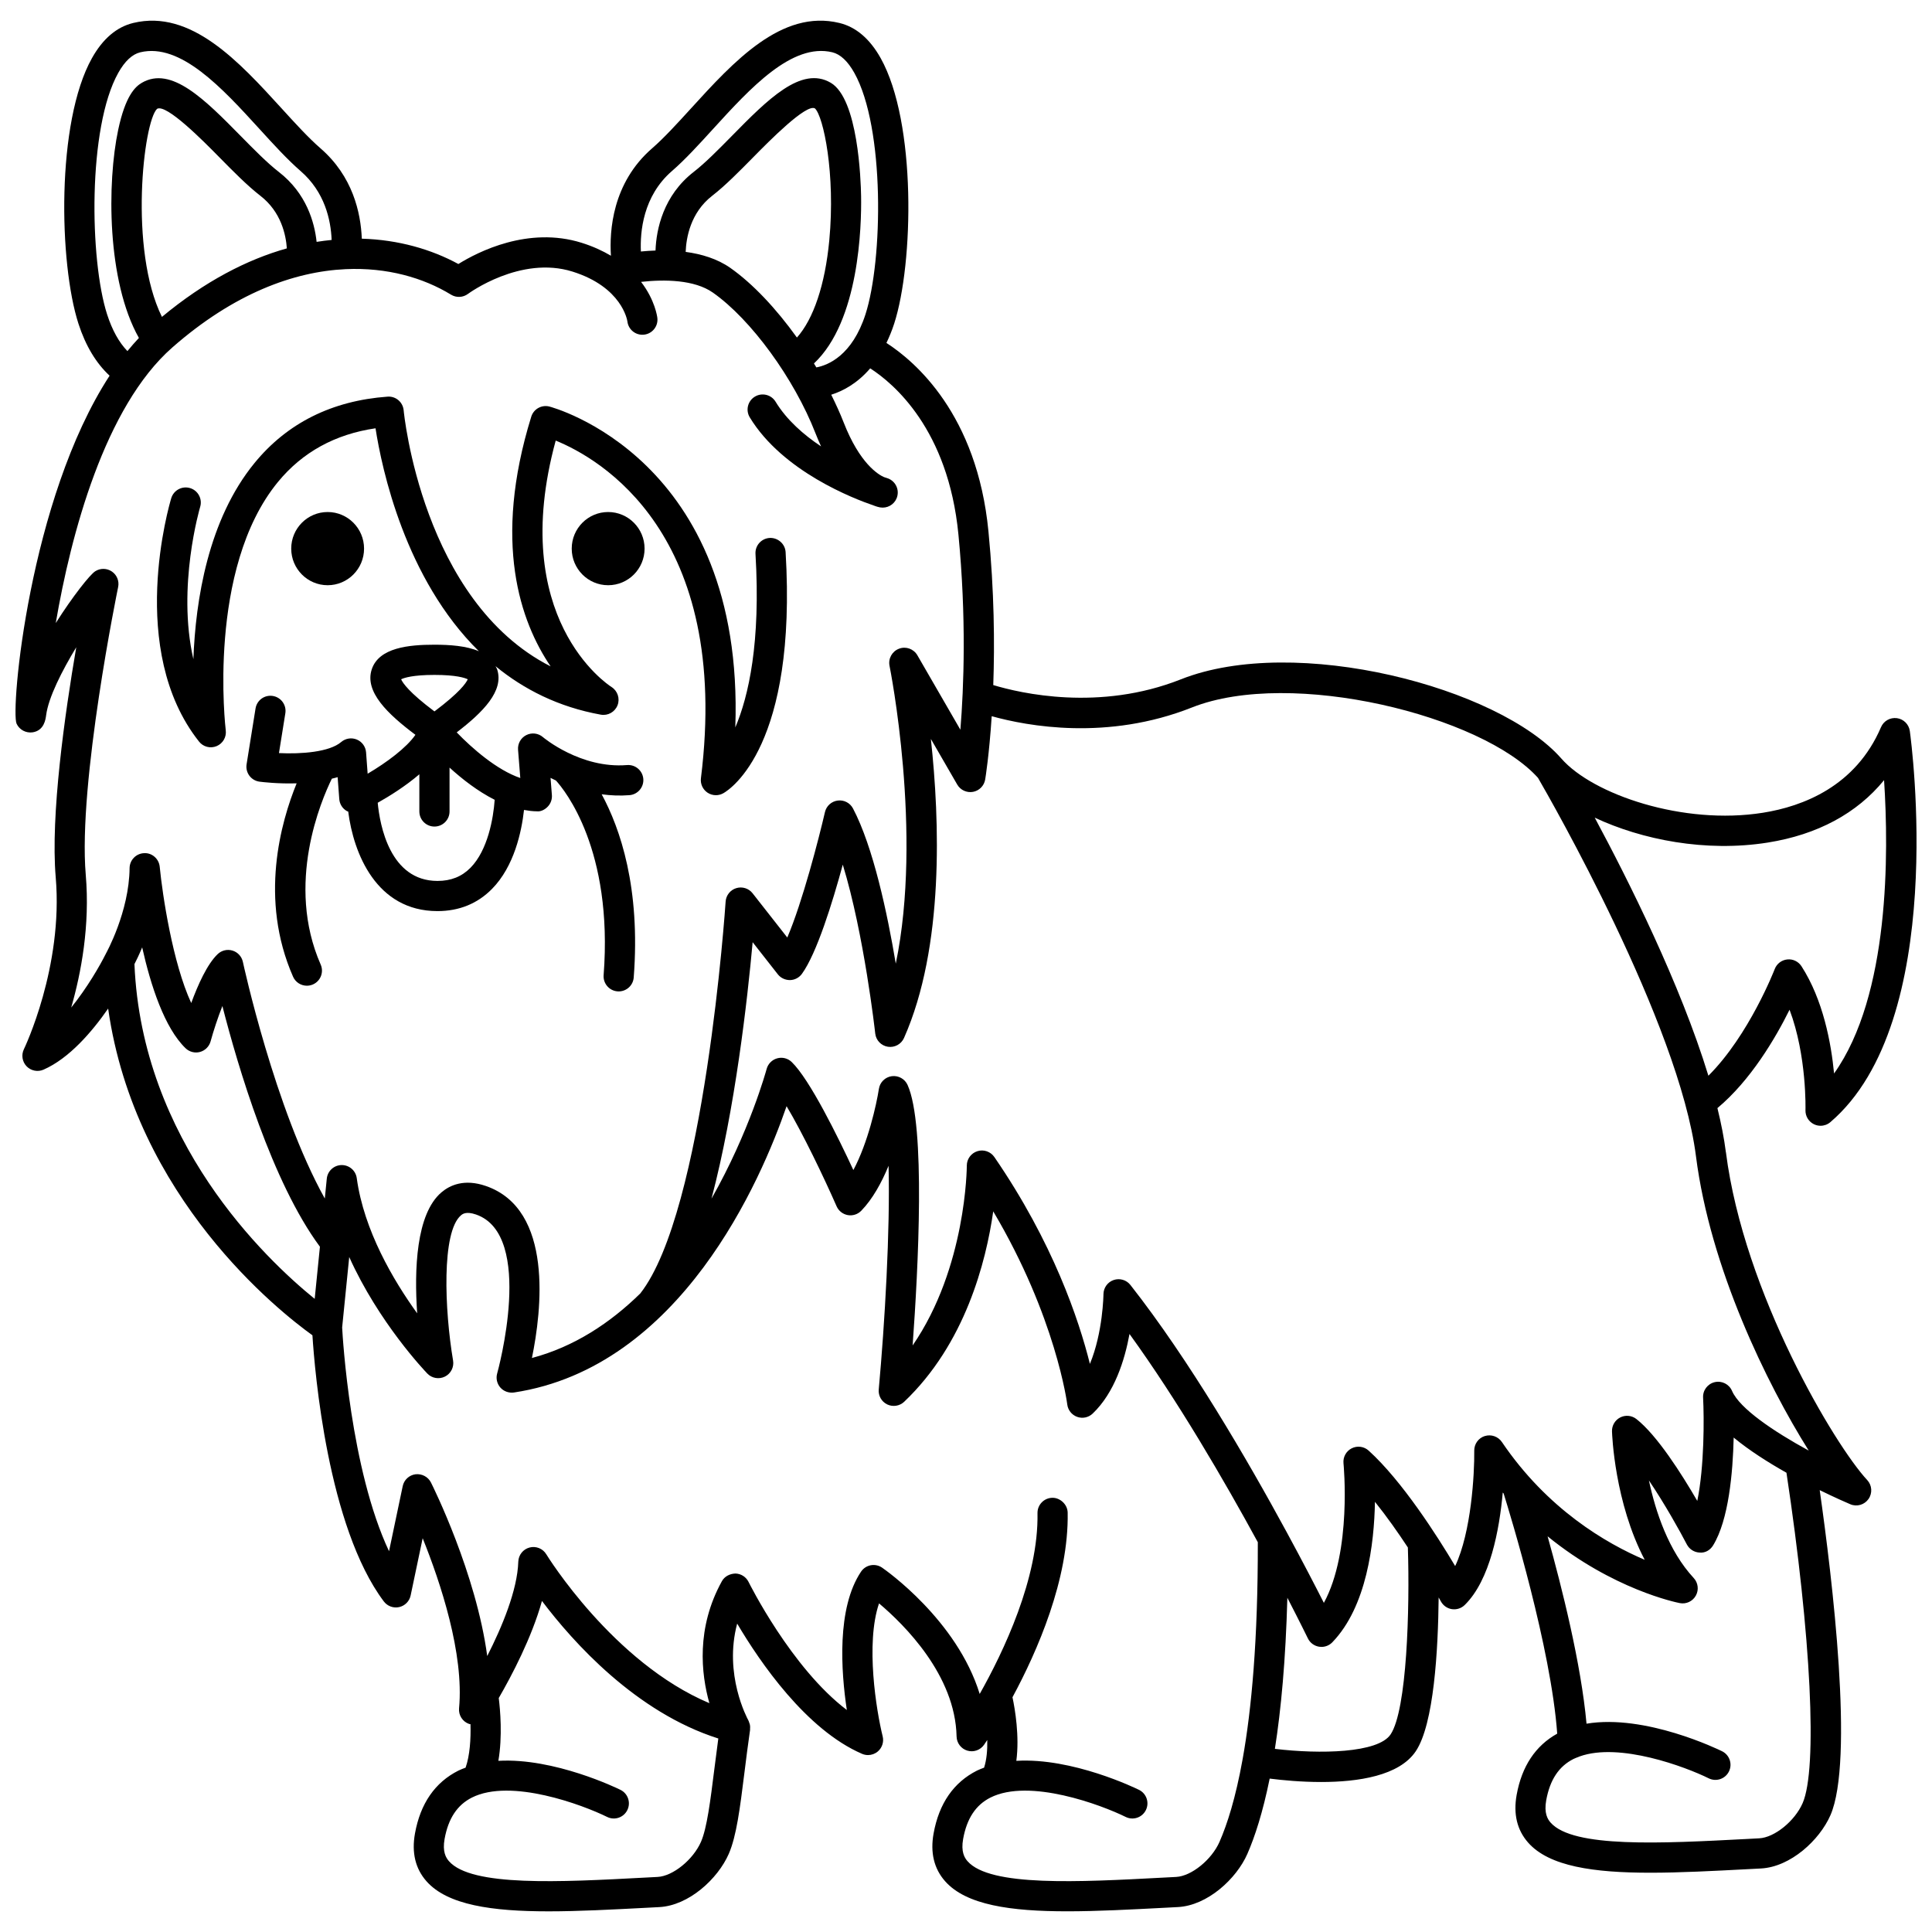 <?xml version="1.0" encoding="UTF-8"?>
<!-- Uploaded to: SVG Repo, www.svgrepo.com, Generator: SVG Repo Mixer Tools -->
<svg width="800px" height="800px" version="1.1" viewBox="144 144 512 512" xmlns="http://www.w3.org/2000/svg">
 <defs>
  <clipPath id="a">
   <path d="m148.09 149h503.81v502h-503.81z"/>
  </clipPath>
 </defs>
 <g clip-path="url(#a)">
  <path d="m601.38 449.38c-0.473-3.703-1.242-7.633-2.246-11.719 8.797-7.34 15.383-18.523 19.117-26.07 4.617 12.238 4.223 26.445 4.219 26.617-0.051 1.582 0.836 3.047 2.262 3.734 0.551 0.266 1.148 0.398 1.734 0.398 0.934 0 1.855-0.328 2.594-0.957 31.27-26.691 21.496-100.52 21.062-103.65-0.246-1.781-1.648-3.18-3.426-3.414-1.789-0.234-3.504 0.738-4.211 2.391-6.711 15.691-20.711 20.992-31.273 22.672-21.148 3.383-45.102-4.856-53.41-14.328-16.594-18.934-70.508-33.062-100.87-21.02-21.582 8.555-42.484 3.695-49.707 1.516 0.387-10.91 0.27-24.82-1.277-40.73-3.008-31.059-19.488-45.07-27.035-49.941 0.738-1.547 1.445-3.219 2.055-5.113 5.152-15.961 5.93-53.363-3.586-70.363-2.867-5.121-6.543-8.254-10.926-9.316-15.328-3.723-28.078 10.293-39.344 22.652-3.656 4.012-7.109 7.797-10.293 10.566-10.582 9.184-11.34 21.941-10.918 28.465-2.191-1.293-4.738-2.481-7.773-3.43-14.141-4.43-27.473 2.402-32.656 5.625-7.125-3.871-15.844-6.43-25.59-6.711-0.281-6.926-2.406-16.539-10.949-23.949-3.184-2.762-6.637-6.555-10.293-10.566-11.266-12.352-24.035-26.359-39.344-22.652-4.383 1.062-8.062 4.195-10.926 9.316-9.52 16.996-8.742 54.402-3.586 70.363 1.902 5.891 4.691 10.484 8.258 13.797-21.305 32.723-26.293 88.703-24.645 92.234 0.75 1.613 2.488 2.531 4.254 2.277 3.047-0.473 3.426-3.422 3.574-4.535 0.617-4.731 4.203-11.766 7.981-18.004-3.027 17.684-6.848 44.555-5.441 60.961 2.039 23.777-8.328 45.336-8.43 45.551-0.734 1.508-0.453 3.316 0.707 4.527 1.16 1.203 2.957 1.574 4.492 0.895 6.816-2.988 12.852-10.035 17.125-16.188 7.133 50.23 45.449 80.344 54.137 86.582 0.613 9.598 4.051 50.707 18.914 70.527 0.945 1.258 2.539 1.848 4.066 1.508 1.531-0.34 2.727-1.547 3.047-3.082l3.188-15.172c4.738 11.781 10.996 30.586 9.645 45.074-0.172 1.832 0.93 3.543 2.664 4.148 0.121 0.043 0.242 0.031 0.363 0.062 0.109 3.875-0.152 8.258-1.297 11.52-0.641 0.246-1.293 0.473-1.906 0.781-6.207 3.121-10.082 8.734-11.512 16.672-0.914 5.062 0.109 9.312 3.039 12.637 5.57 6.324 17.383 7.988 32.379 7.988 7.918 0 16.73-0.465 25.973-0.949l3.348-0.176c7.84-0.406 15.516-7.484 18.414-14.09 2.051-4.688 2.981-12.109 4.156-21.516 0.441-3.519 0.914-7.332 1.5-11.371 0.008-0.043-0.012-0.082-0.008-0.129 0.051-0.457 0.031-0.918-0.074-1.371-0.027-0.121-0.09-0.219-0.125-0.336-0.074-0.227-0.133-0.461-0.25-0.676-0.316-0.57-6.566-12.176-2.965-25.641 6.074 10.277 18.289 28.109 33.09 34.512 0.512 0.219 1.051 0.328 1.586 0.328 0.93 0 1.848-0.324 2.582-0.945 1.16-0.984 1.664-2.539 1.301-4.012-1.668-6.75-4.59-24.574-0.965-35.242 6.703 5.652 20.211 19.023 20.551 35.273 0.035 1.738 1.188 3.25 2.848 3.75 1.66 0.496 3.457-0.133 4.441-1.559 0.09-0.129 0.414-0.613 0.844-1.266 0.055 2.652-0.164 5.242-0.844 7.34-0.629 0.246-1.273 0.465-1.871 0.77-6.207 3.125-10.082 8.734-11.512 16.672-0.914 5.062 0.109 9.312 3.039 12.637 5.57 6.324 17.383 7.988 32.379 7.988 7.918 0 16.73-0.465 25.973-0.949l3.348-0.176c7.84-0.406 15.516-7.484 18.414-14.09 1.973-4.504 4.082-10.938 5.914-19.957 3.441 0.434 8.359 0.902 13.629 0.902 9.809 0 20.727-1.629 25.098-8.164 4.812-7.188 5.91-26.793 6.055-40.742 0.363 0.641 0.582 1.039 0.602 1.066 0.602 1.098 1.68 1.852 2.918 2.035 1.242 0.18 2.492-0.223 3.383-1.098 6.75-6.598 9.203-20.047 10.086-29.809 0.074 0.09 0.156 0.168 0.234 0.258 1.746 5.598 12.566 40.926 14.195 63.641-5.742 3.191-9.379 8.625-10.75 16.227-0.914 5.062 0.109 9.312 3.039 12.641 5.574 6.324 17.387 7.988 32.383 7.988 7.91 0 16.703-0.465 25.93-0.949l3.383-0.176c7.84-0.41 15.516-7.492 18.414-14.094 6.332-14.441 0.496-62.797-2.836-86.172 4.051 1.988 7.133 3.328 8.094 3.734 1.742 0.75 3.754 0.164 4.84-1.383 1.082-1.547 0.941-3.641-0.344-5.023-8.441-9.035-32.68-49.426-37.441-86.852zm11.09-82.09c13.184-2.094 23.648-7.75 30.828-16.543 1.258 19.223 1.52 57.02-13.25 77.734-0.773-8.078-2.902-19.512-8.633-28.41-0.816-1.266-2.281-1.977-3.773-1.809-1.5 0.152-2.785 1.141-3.324 2.551-0.074 0.195-6.793 17.52-17.574 28.266-7.426-24.293-21.203-51.805-30.125-68.395 12.441 5.84 29.383 9.223 45.852 6.606zm-290.41-177.95c3.535-3.066 7.141-7.023 10.961-11.215 9.773-10.715 20.855-22.844 31.551-20.27 2.133 0.52 4.094 2.352 5.832 5.453 8.121 14.504 7.59 49.621 2.957 63.996-3.516 10.895-9.891 13.477-13.02 14.066-0.207-0.352-0.418-0.703-0.633-1.051 12.008-11.246 12.625-36.406 12.492-44.344-0.07-4.266-0.797-25.789-8.039-30.035-7.82-4.598-16.754 4.473-26.203 14.078-3.477 3.531-7.066 7.18-10.105 9.531-8.047 6.234-9.938 15.188-10.133 20.844-1.348 0.047-2.648 0.133-3.875 0.258-0.234-5.152 0.535-14.645 8.215-21.312zm3.652 21.414c0.133-3.656 1.23-10.383 7.039-14.879 3.465-2.684 7.246-6.527 10.91-10.246 4.191-4.258 14.016-14.227 16.309-12.898 2.242 2.094 5.469 17.344 3.801 34.961-1.121 11.812-4.195 20.859-8.578 25.762-5.488-7.656-11.699-14.285-17.68-18.48-3.453-2.41-7.609-3.648-11.801-4.219zm-153.33 16.551c-4.633-14.371-5.164-49.488 2.957-63.992 1.738-3.102 3.699-4.934 5.832-5.453 10.695-2.582 21.777 9.559 31.551 20.27 3.82 4.191 7.426 8.145 10.961 11.215 6.371 5.531 7.988 12.875 8.207 18.242-1.316 0.129-2.641 0.293-3.984 0.508-0.551-5.16-2.688-12.855-10.02-18.535-3.039-2.352-6.629-6-10.105-9.531-9.449-9.598-18.371-18.652-26.203-14.082-1.77 1.039-4.344 3.457-6.254 12.449-2.965 13.941-3.031 40.059 5.488 55.164-1.043 1.109-2.059 2.273-3.043 3.484-2.238-2.324-4.023-5.523-5.387-9.738zm14.535 0.676c-8.824-17.844-4.898-51.742-1.293-55.137 2.453-1.414 12.27 8.531 16.461 12.789 3.664 3.719 7.445 7.562 10.91 10.246 5.531 4.277 6.777 10.398 7.023 13.945-10.57 2.969-21.77 8.746-33.102 18.156zm-24.047 183.04c2.633-9.145 5.012-21.734 3.856-35.203-2.086-24.371 8.48-75.738 8.586-76.25 0.328-1.574-0.324-3.195-1.648-4.102-1.328-0.914-3.07-0.941-4.422-0.078-1.434 0.914-5.965 6.637-10.465 13.734 4.004-23.441 12.945-57.297 30.91-73.055 16.277-14.281 32.172-20.102 45.922-20.738h0.012c10.977-0.504 20.594 2.289 27.918 6.766 1.395 0.852 3.172 0.77 4.488-0.215 0.137-0.102 13.922-10.238 27.703-5.902 13.086 4.102 14.492 12.879 14.535 13.191 0.25 2.195 2.234 3.773 4.43 3.516 2.191-0.25 3.766-2.238 3.512-4.426-0.035-0.324-0.613-4.734-4.316-9.559 6.211-0.691 14.129-0.594 19.023 2.836 10.098 7.086 21.543 22.77 27.207 37.301 0.48 1.23 0.973 2.379 1.473 3.461-4.609-3.066-9.117-7-12.055-11.836-1.148-1.891-3.602-2.492-5.496-1.344-1.887 1.145-2.492 3.602-1.344 5.492 8.723 14.363 27.672 21.59 32.797 23.336 0.902 0.355 1.523 0.484 1.75 0.523 0.223 0.035 0.449 0.055 0.672 0.055 1.828 0 3.465-1.25 3.891-3.086 0.484-2.059-0.719-4.133-2.742-4.742-0.023-0.008-0.309-0.094-0.805-0.262-1.52-0.672-6.434-3.594-10.688-14.496-0.953-2.441-2.078-4.891-3.289-7.332 3.117-0.98 6.902-2.992 10.328-6.988 6.148 3.957 20.672 16.109 23.375 43.992 2.141 22.082 1.438 40.523 0.523 51.773l-11.395-19.723c-0.98-1.699-3.055-2.453-4.879-1.738-1.832 0.695-2.891 2.617-2.5 4.539 0.105 0.512 8.859 44.328 1.652 78.91-2.227-13.309-5.973-30.934-11.336-41.121-0.781-1.48-2.391-2.316-4.055-2.094-1.656 0.215-3.004 1.438-3.379 3.066-1.605 6.941-5.965 23.867-9.977 33.23l-9.203-11.73c-1.023-1.309-2.75-1.84-4.328-1.352-1.582 0.488-2.699 1.906-2.812 3.559-0.051 0.824-5.559 82.195-22.625 103.86-7.949 7.785-17.465 14.105-28.707 17.094 2.562-12.449 5.812-39.371-12.211-45.586-5.746-1.988-9.566-0.184-11.762 1.684-6.75 5.723-7.231 20.574-6.438 32.062-6.297-8.723-14.117-21.945-16.012-35.832-0.273-1.984-1.969-3.457-3.965-3.457h-0.07c-2.023 0.035-3.703 1.582-3.906 3.598l-0.527 5.269c-13.27-23.84-21.621-62.281-21.711-62.719-0.305-1.41-1.344-2.551-2.727-2.981-1.387-0.43-2.887-0.078-3.934 0.914-2.797 2.648-5.266 8.188-7.023 12.977-4.918-10.609-7.625-28.641-8.352-36.109-0.203-2.113-2.047-3.742-4.156-3.606-2.125 0.094-3.805 1.832-3.828 3.957-0.113 11.602-6.203 22.52-6.262 22.629-0.02 0.031-0.016 0.066-0.031 0.102-0.02 0.039-0.055 0.062-0.074 0.105-1.465 2.945-4.863 8.875-9.109 14.125zm16.762-11.523c0.488-0.953 1.215-2.426 2.047-4.434 2.281 10.164 5.918 21.328 11.496 26.727 1.016 0.98 2.477 1.359 3.836 0.984 1.359-0.375 2.426-1.441 2.801-2.805 0.746-2.723 1.879-6.199 3.125-9.363 4.074 15.902 13.148 46.664 25.848 63.785l-1.387 13.82c-13.207-10.707-45.809-41.824-47.766-88.715zm150.14 232.6c-2.082 4.75-7.453 9.102-11.496 9.309l-3.356 0.176c-22.59 1.203-45.965 2.43-51.926-4.336-0.801-0.906-1.789-2.504-1.168-5.926 0.98-5.406 3.344-8.984 7.231-10.945 10.316-5.195 29.375 1.938 35.84 5.129 1.977 0.98 4.379 0.172 5.356-1.816 0.977-1.977 0.168-4.375-1.812-5.356-0.871-0.434-17.531-8.531-32.367-7.695 1.121-6.508 0.488-13.559 0.102-16.637 3.43-5.93 8.734-15.977 11.453-25.73 8.238 10.914 24.891 29.516 46.734 36.449-0.379 2.812-0.73 5.543-1.047 8.082-1.051 8.41-1.961 15.676-3.543 19.297zm137.42 0c-2.082 4.75-7.453 9.102-11.496 9.309l-3.356 0.176c-22.59 1.203-45.965 2.43-51.926-4.336-0.801-0.906-1.789-2.504-1.168-5.926 0.98-5.406 3.344-8.984 7.231-10.945 10.32-5.195 29.375 1.938 35.84 5.129 1.977 0.98 4.379 0.172 5.356-1.816 0.977-1.977 0.168-4.375-1.812-5.356-0.875-0.434-17.648-8.59-32.52-7.691 0.863-6.559-0.344-13.656-1.02-16.852 6.559-12.156 14.945-31.25 14.625-48.934-0.039-2.211-2.059-3.977-4.07-3.922-2.207 0.039-3.969 1.863-3.926 4.074 0.316 17.254-9.055 36.816-15.316 47.906-6.043-19.598-24.922-32.816-25.863-33.465-0.879-0.609-1.961-0.832-3.019-0.637-1.051 0.199-1.977 0.812-2.57 1.703-6.465 9.645-5.309 26.359-3.758 36.652-14.738-11.16-25.91-33.668-26.039-33.93-0.66-1.34-2.004-2.199-3.496-2.238-1.52 0.066-2.879 0.762-3.594 2.066-6.832 12.379-5.488 24.523-3.301 32.293-25.547-10.762-43.027-39.145-43.219-39.457-0.914-1.516-2.727-2.242-4.434-1.793-1.711 0.449-2.922 1.973-2.984 3.742-0.238 7.613-4.359 17.41-8.234 25.016-2.953-21.918-14.32-44.816-14.914-45.992-0.766-1.52-2.418-2.363-4.086-2.176-1.688 0.219-3.051 1.48-3.398 3.144l-3.625 17.25c-10.227-21.738-12.277-56.48-12.426-59.297l1.875-18.672c7.805 17.348 20.008 30.16 20.699 30.883 1.211 1.266 3.113 1.582 4.68 0.797 1.566-0.789 2.434-2.508 2.144-4.238-2.254-13.328-3.098-34.082 2.09-38.484 0.402-0.344 1.34-1.133 3.984-0.223 15.738 5.426 5.727 41.742 5.617 42.102-0.379 1.309-0.062 2.723 0.832 3.75 0.898 1.023 2.266 1.496 3.602 1.32 44.223-6.672 65.516-56.312 72.258-75.879 4.344 7.281 9.914 18.914 13.258 26.535 0.535 1.219 1.645 2.086 2.957 2.328 1.301 0.238 2.652-0.199 3.578-1.152 3.016-3.113 5.394-7.453 7.234-11.914 0.445 17.137-1.004 41.797-2.602 59.273-0.152 1.66 0.742 3.238 2.242 3.965 1.5 0.719 3.293 0.441 4.5-0.703 16.148-15.355 21.695-37.047 23.598-50.457 16.621 28.02 19.59 50.922 19.621 51.176 0.184 1.5 1.195 2.769 2.621 3.281 1.418 0.516 3.012 0.18 4.106-0.863 5.812-5.531 8.512-14.23 9.766-21.102 12.84 17.738 25.164 38.957 34.004 55.184 0.047 25.879-1.664 44.336-4.012 57.422-0.008 0.031-0.027 0.059-0.035 0.094-0.004 0.023 0.008 0.047 0.004 0.074-1.832 10.18-4.047 17.121-6.102 21.805zm45.328-28.457c-3.332 4.973-18.754 5.246-30.66 3.824 1.629-10.359 2.859-23.488 3.305-40.039 3.375 6.527 5.367 10.617 5.438 10.762 0.57 1.18 1.676 2 2.969 2.207 0.211 0.035 0.418 0.051 0.633 0.051 1.074 0 2.121-0.434 2.879-1.223 9.133-9.465 11.094-26.164 11.293-37.227 3.113 3.859 6.106 8.129 8.723 12.102 0.527 16.199-0.234 43.051-4.578 49.543zm24.977-79.082c-1.684 0.527-2.824 2.098-2.805 3.867 0.078 6.199-0.793 21.613-5.055 30.594-4.746-7.965-14.02-22.516-22.926-30.594-1.227-1.113-3.008-1.355-4.492-0.609-1.48 0.746-2.344 2.328-2.176 3.977 0.023 0.262 2.254 23.305-5.203 36.98-2.219-4.375-5.613-10.934-9.812-18.668-0.008-0.02-0.023-0.035-0.031-0.059-10.402-19.16-25.84-45.699-41.426-65.52-1.051-1.34-2.828-1.859-4.434-1.312-1.609 0.551-2.691 2.059-2.707 3.75 0 0.137-0.137 10.184-3.594 18.477-2.891-11.59-9.75-32.168-25.32-54.816-0.996-1.445-2.809-2.082-4.492-1.551-1.672 0.523-2.812 2.074-2.809 3.828 0 0.309-0.102 26.949-14.359 47.66 1.48-20.32 3.477-58.371-1.34-69.043-0.727-1.617-2.441-2.547-4.188-2.32-1.75 0.242-3.144 1.605-3.41 3.356-0.637 4.133-2.887 14.262-6.766 21.516-4.129-8.887-11.574-24.035-16.344-28.629-1.02-0.988-2.484-1.359-3.852-0.973-1.363 0.379-2.426 1.457-2.793 2.828-0.09 0.336-4.551 16.68-14.609 34.355 6.25-23.652 9.527-52.746 10.906-67.961l6.672 8.508c0.773 0.988 1.965 1.531 3.223 1.531 1.254-0.023 2.422-0.637 3.164-1.652 3.93-5.43 8.082-18.848 10.828-28.941 5.66 18.426 8.566 44.422 8.598 44.746 0.195 1.797 1.574 3.238 3.363 3.516 1.785 0.273 3.535-0.68 4.266-2.332 10.676-24.078 9.465-57.707 7.117-79.242l6.984 12.086c0.844 1.469 2.535 2.234 4.176 1.938 1.66-0.301 2.957-1.613 3.231-3.273 0.09-0.52 1.07-6.637 1.73-16.781 9.48 2.641 30.652 6.574 53.066-2.312 26.367-10.445 76.961 2.184 91.715 18.664 3.106 5.352 37.375 65.031 41.855 100.25 3.762 29.578 18.699 60.211 29.883 78.02-9.289-5.062-18.332-11.164-20.324-15.816-0.762-1.781-2.691-2.758-4.582-2.32-1.887 0.438-3.191 2.164-3.086 4.098 0.281 5.414 0.34 18.195-1.539 27.375-4.211-7.258-10.68-17.414-16.137-21.699-1.223-0.961-2.891-1.125-4.273-0.426-1.387 0.703-2.242 2.141-2.191 3.695 0.027 0.93 0.691 18.816 8.664 34.035-10.246-4.359-25.805-13.43-37.852-31.223-0.996-1.457-2.836-2.098-4.516-1.57zm84.215 97.301c-2.078 4.75-7.453 9.102-11.496 9.312l-3.387 0.18c-22.582 1.18-45.938 2.41-51.895-4.34-0.801-0.906-1.789-2.508-1.168-5.93 0.98-5.406 3.34-8.98 7.231-10.941 0.387-0.195 0.816-0.344 1.227-0.504 0.141-0.055 0.281-0.102 0.41-0.168 10.582-3.793 28.059 2.769 34.199 5.805 1.977 0.98 4.379 0.168 5.356-1.816 0.977-1.977 0.168-4.375-1.812-5.356-0.945-0.465-20.34-9.914-35.93-7.309-1.441-15.867-6.535-36.16-10.316-49.656 17.309 14.082 34.074 17.512 35.027 17.699 1.699 0.336 3.414-0.465 4.258-1.984 0.84-1.512 0.613-3.394-0.562-4.664-6.688-7.199-10.117-17.594-11.871-25.863 4.215 6.25 8.23 13.457 10.051 16.969 0.664 1.277 1.969 2.098 3.406 2.152 1.508 0.137 2.801-0.676 3.551-1.902 4.133-6.731 5.242-19.336 5.453-28.578 4.098 3.398 9.152 6.598 13.988 9.324 6.547 43.387 8.273 78.457 4.281 87.57z"/>
 </g>
 <path d="m201.41 341.73c1.656-0.695 2.644-2.406 2.418-4.184-0.051-0.426-5.078-42.758 13.828-65.816 6.481-7.898 15.164-12.672 25.863-14.227 1.648 10.637 7.82 39.855 27.391 59.082-3.348-1.441-7.773-1.73-11.789-1.73-6.738 0-14.719 0.746-16.613 6.559-1.93 5.918 4.219 11.797 11.582 17.32-2.367 3.43-7.609 7.332-12.66 10.309l-0.418-5.66c-0.113-1.504-1.059-2.816-2.453-3.394-1.387-0.582-2.992-0.328-4.141 0.652-3.106 2.668-10.586 3.231-16.492 2.934l1.691-10.555c0.348-2.18-1.137-4.234-3.316-4.582-2.191-0.355-4.234 1.133-4.582 3.316l-2.371 14.797c-0.172 1.066 0.098 2.156 0.738 3.019 0.645 0.867 1.613 1.438 2.68 1.578 0.879 0.117 4.953 0.594 9.848 0.445-4.168 10.207-9.992 30.652-0.953 51.242 0.66 1.5 2.125 2.391 3.664 2.391 0.535 0 1.082-0.109 1.605-0.336 2.023-0.891 2.945-3.25 2.055-5.269-9.383-21.363 0.137-43.523 2.961-49.266 0.512-0.133 1.035-0.234 1.531-0.395l0.434 5.805c0.098 1.316 0.836 2.5 1.98 3.16 0.125 0.07 0.262 0.105 0.391 0.164 1.398 11.039 7.445 26.363 23.656 26.363 5.734 0 10.59-1.973 14.43-5.863 5.91-5.988 7.856-15.184 8.5-20.945 1.121 0.199 2.242 0.355 3.371 0.363 1.078 0.133 2.191-0.453 2.957-1.277 0.762-0.82 1.148-1.918 1.059-3.039l-0.359-4.543c0.453 0.234 0.945 0.469 1.434 0.699 2.281 2.504 15.195 18.262 12.637 51.582-0.168 2.199 1.48 4.125 3.68 4.293 0.105 0.008 0.207 0.012 0.312 0.012 2.07 0 3.824-1.59 3.984-3.695 1.824-23.746-3.57-39.445-8.492-48.543 2.34 0.312 4.797 0.438 7.371 0.23 2.199-0.184 3.84-2.113 3.66-4.316-0.18-2.203-2.117-3.836-4.316-3.66-12.281 1.004-22.184-7.316-22.27-7.394-1.23-1.066-2.981-1.281-4.422-0.547-1.449 0.73-2.312 2.262-2.184 3.887l0.594 7.484c-6.223-2.121-12.785-7.883-16.852-12.094 6.973-5.336 12.578-10.988 10.723-16.676-0.105-0.324-0.297-0.574-0.438-0.867 7.488 6.133 16.656 10.824 27.914 12.852 1.879 0.332 3.727-0.707 4.422-2.484 0.695-1.777 0.027-3.809-1.578-4.836-1.164-0.742-27.633-18.297-14.805-65.316 11.59 4.727 46.566 24.547 38.484 89.484-0.188 1.504 0.492 2.984 1.75 3.824 0.668 0.445 1.441 0.668 2.215 0.668 0.684 0 1.371-0.176 1.992-0.531 2.008-1.152 19.543-12.742 16.484-63.891-0.133-2.207-2.074-3.863-4.231-3.75-2.203 0.133-3.887 2.027-3.75 4.231 1.402 23.516-1.824 37.703-5.348 45.98 2.516-71.453-48.754-84.906-49.309-85.047-2.059-0.5-4.148 0.684-4.769 2.703-10.293 33.273-2.898 54.344 5.133 66.172-34.055-17.355-38.895-67.273-38.945-67.848-0.191-2.172-2.078-3.801-4.273-3.637-14.711 1.074-26.562 6.981-35.227 17.555-12.344 15.066-15.652 36.477-16.227 52.02-4.414-19.203 1.711-40.082 1.797-40.359 0.637-2.113-0.559-4.348-2.676-4.984-2.113-0.637-4.34 0.559-4.984 2.668-0.496 1.633-11.871 40.234 7.352 64.5 1.102 1.418 3.016 1.906 4.672 1.215zm73.684 14.227c-0.34 4.898-1.828 13.371-6.414 18.016-2.316 2.344-5.172 3.484-8.738 3.484-12.613 0-15.281-14.805-15.844-20.715 3.137-1.762 7.344-4.387 11.035-7.547v9.852c0 2.211 1.793 4 4 4 2.207 0 4-1.789 4-4v-11.625c3.277 2.988 7.406 6.231 11.961 8.535zm-15.961-23.426c-6.711-5.027-8.402-7.531-8.828-8.516 0.805-0.391 3.098-1.156 8.828-1.156 5.727 0 8.023 0.766 8.828 1.156-0.43 0.984-2.125 3.488-8.828 8.516z"/>
 <path d="m240.48 289.39c0-5.356-4.324-9.699-9.652-9.699-5.332 0-9.652 4.344-9.652 9.699s4.324 9.699 9.652 9.699 9.652-4.344 9.652-9.699z"/>
 <path d="m314.82 289.39c0 5.356-4.324 9.699-9.656 9.699-5.332 0-9.652-4.344-9.652-9.699s4.32-9.699 9.652-9.699c5.332 0 9.656 4.344 9.656 9.699"/>
</svg>